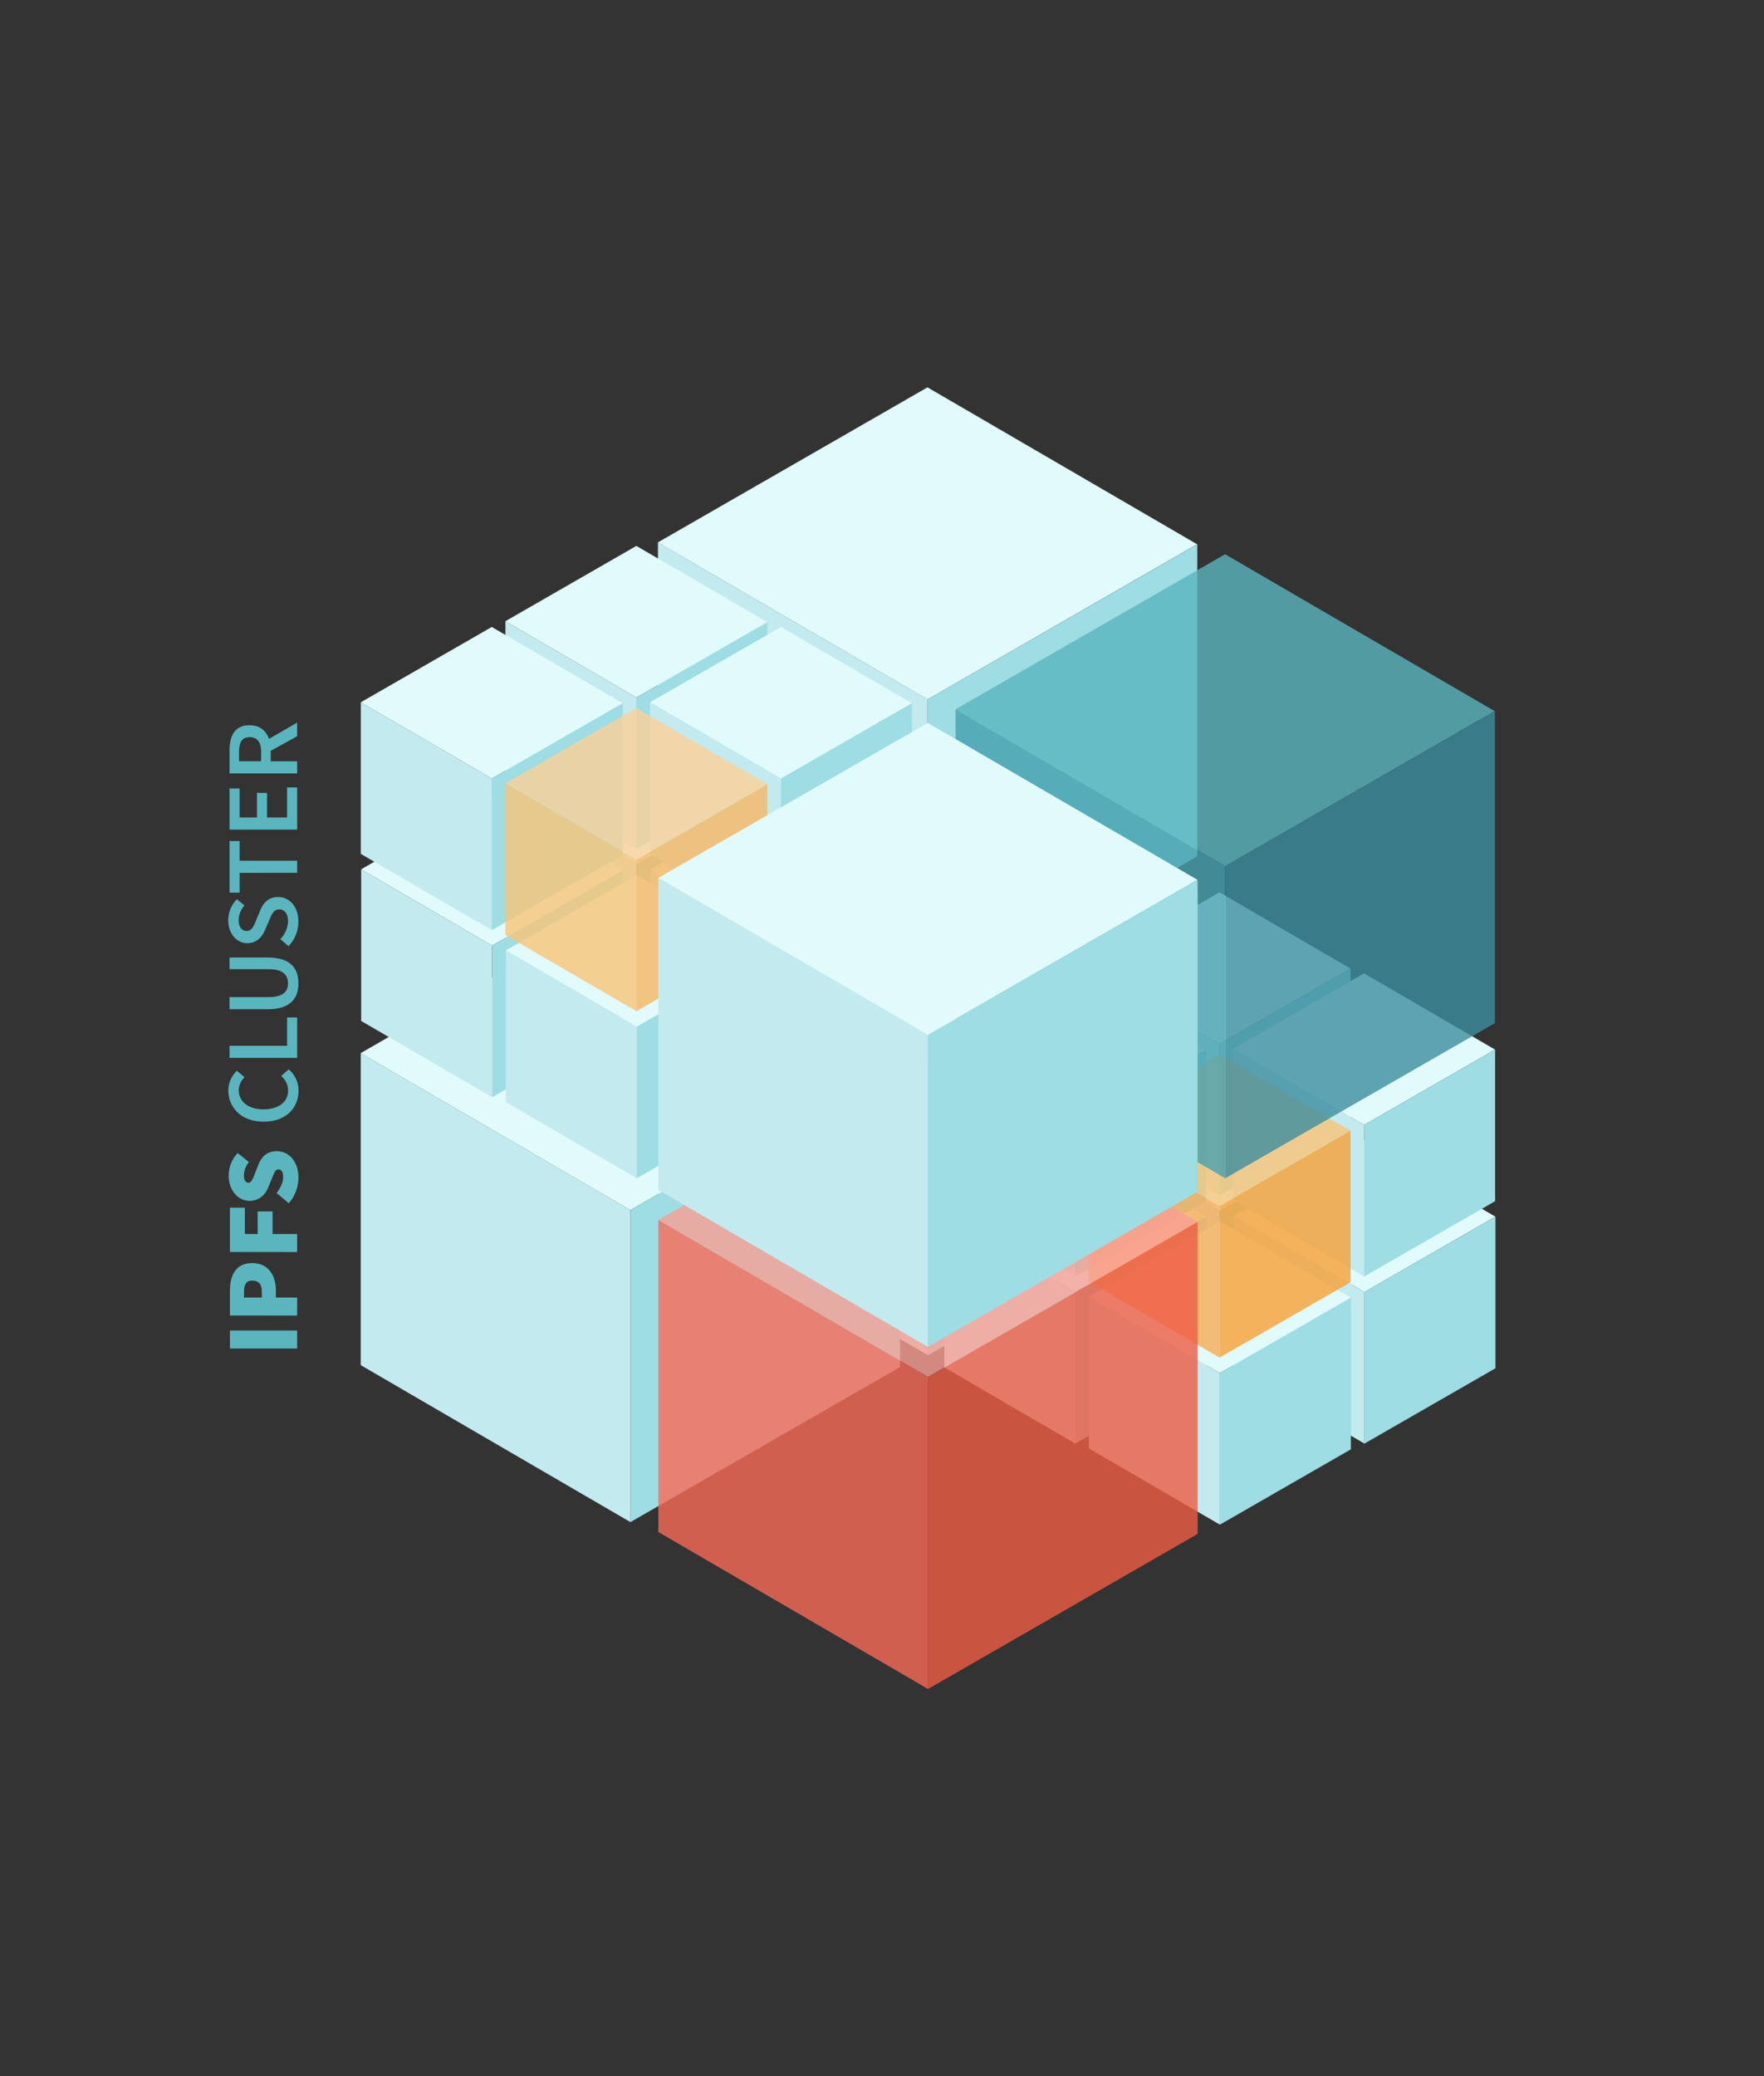 <svg xmlns="http://www.w3.org/2000/svg" viewBox="0 0 1077.32 1268"><rect x="0" y="0" width="1077.32" height="1268" fill="#333333" stroke="none"/><defs><style>.cls-1{fill:#e1fafb;}.cls-2{fill:#c3eaef;}.cls-3{fill:#9ddde3;}.cls-4{opacity:0.8;}.cls-5{fill:#fcd197;}.cls-6{fill:#f9c478;}.cls-7{fill:#f7b763;}.cls-8{fill:#f9ab55;}.cls-9{fill:#f9a035;}.cls-10{fill:#f99f93;}.cls-11{fill:#f96a58;}.cls-12{fill:#ef5c43;}.cls-13{fill:#5ab5bf;}.cls-14{fill:#46a0af;}.cls-15{fill:#3c8da0;}</style></defs><title>Obszar roboczy 8</title><g id="Warstwa_4" data-name="Warstwa 4"><polygon class="cls-1" points="566.71 637.1 566.71 637.09 566.71 637.1 568.1 636.3 731.35 542.37 566.69 446.55 566.69 446.55 566.69 446.55 566.68 446.55 566.68 446.55 402 541.25 566.68 637.08 566.71 637.1"/><polygon class="cls-2" points="566.78 827.63 566.78 827.63 566.79 827.63 566.79 637.11 566.79 637.11 402.09 541.26 402.09 541.26 402.08 541.26 402.08 731.78 402.16 731.83 566.78 827.63"/><polygon class="cls-3" points="731.45 542.37 566.76 637.07 566.74 637.09 566.74 827.61 566.78 827.63 566.78 827.63 566.78 827.63 731.45 732.93 731.45 732.93 731.45 732.91 731.45 542.37 731.45 542.38 731.45 542.37"/><polygon class="cls-1" points="384.95 739 384.95 739 384.96 739 386.34 738.21 549.59 644.27 384.94 548.45 384.93 548.45 384.93 548.45 384.93 548.45 384.93 548.45 220.25 643.15 384.93 738.99 384.95 739"/><polygon class="cls-2" points="385.02 929.53 385.02 929.53 385.03 929.53 385.03 739.01 385.03 739.01 220.33 643.16 220.33 643.16 220.32 643.16 220.32 833.68 220.4 833.73 385.02 929.53"/><polygon class="cls-3" points="549.69 644.28 385 738.98 384.99 738.99 384.99 929.51 385.02 929.53 385.02 929.53 385.02 929.53 549.7 834.84 549.7 834.84 549.7 834.82 549.7 644.28 549.69 644.28 549.69 644.28"/><polygon class="cls-1" points="566.45 427.11 566.45 427.11 566.46 427.11 567.85 426.32 731.1 332.38 566.44 236.56 566.44 236.56 566.44 236.56 566.43 236.56 566.43 236.56 401.75 331.26 566.43 427.1 566.45 427.11"/><polygon class="cls-2" points="566.53 617.64 566.53 617.64 566.54 617.64 566.54 427.12 566.54 427.12 401.83 331.27 401.83 331.27 401.83 331.27 401.83 521.79 401.91 521.84 566.53 617.64"/><polygon class="cls-3" points="731.19 332.39 566.51 427.09 566.49 427.1 566.49 617.62 566.52 617.64 566.53 617.64 566.53 617.64 731.2 522.95 731.2 522.95 731.2 522.93 731.2 332.39 731.19 332.39 731.19 332.39"/><polygon class="cls-1" points="388.85 527.97 388.85 527.97 388.85 527.97 389.53 527.58 468.84 481.95 388.84 435.39 388.84 435.4 388.84 435.4 388.84 435.39 388.84 435.39 308.83 481.4 388.84 527.96 388.85 527.97"/><polygon class="cls-2" points="388.88 620.53 388.88 620.53 388.89 620.53 388.89 527.97 388.89 527.97 308.87 481.41 308.87 481.41 308.87 481.41 308.87 573.97 308.91 573.99 388.88 620.53"/><polygon class="cls-3" points="468.88 481.95 388.88 527.96 388.87 527.97 388.87 620.52 388.88 620.53 388.88 620.53 388.88 620.53 468.89 574.53 468.89 574.53 468.89 574.52 468.89 481.95 468.88 481.95 468.88 481.95"/><polygon class="cls-1" points="477.15 577.48 477.15 577.48 477.15 577.48 477.83 577.09 557.14 531.46 477.14 484.9 477.14 484.9 477.14 484.9 477.14 484.9 477.14 484.9 397.13 530.91 477.14 577.47 477.15 577.48"/><polygon class="cls-2" points="477.19 670.04 477.19 670.04 477.19 670.04 477.19 577.48 477.19 577.48 397.18 530.92 397.18 530.92 397.17 530.92 397.17 623.48 397.21 623.5 477.19 670.04"/><polygon class="cls-3" points="557.18 531.46 477.18 577.47 477.17 577.47 477.17 670.03 477.19 670.04 477.19 670.04 477.19 670.04 557.19 624.04 557.19 624.04 557.19 624.02 557.19 531.46 557.18 531.46 557.18 531.46"/><polygon class="cls-1" points="300.55 577.48 300.55 577.48 300.55 577.48 301.22 577.09 380.53 531.46 300.54 484.9 300.54 484.9 300.54 484.9 300.54 484.9 300.54 484.9 220.53 530.91 300.54 577.47 300.55 577.48"/><polygon class="cls-2" points="300.58 670.04 300.58 670.04 300.59 670.04 300.59 577.48 300.59 577.48 220.57 530.92 220.57 530.92 220.57 530.92 220.57 623.48 220.61 623.5 300.58 670.04"/><polygon class="cls-3" points="380.58 531.46 300.57 577.47 300.56 577.47 300.56 670.03 300.58 670.04 300.58 670.04 300.58 670.04 380.58 624.04 380.58 624.04 380.58 624.02 380.58 531.46 380.58 531.46 380.58 531.46"/><polygon class="cls-1" points="388.85 626.98 388.85 626.98 388.85 626.99 389.53 626.6 468.84 580.96 388.84 534.41 388.84 534.41 388.84 534.41 388.84 534.41 388.84 534.41 308.83 580.42 388.84 626.98 388.85 626.98"/><polygon class="cls-2" points="388.88 719.55 388.88 719.55 388.89 719.55 388.89 626.99 388.89 626.99 308.87 580.42 308.87 580.42 308.87 580.42 308.87 672.98 308.91 673 388.88 719.55"/><polygon class="cls-3" points="468.88 580.97 388.88 626.97 388.87 626.98 388.87 719.54 388.88 719.55 388.88 719.55 388.88 719.55 468.89 673.54 468.89 673.54 468.89 673.53 468.89 580.97 468.88 580.97 468.88 580.97"/><polygon class="cls-1" points="388.64 425.95 388.64 425.95 388.65 425.95 389.32 425.57 468.63 379.93 388.63 333.38 388.63 333.38 388.63 333.38 388.63 333.38 388.63 333.38 308.63 379.39 388.63 425.95 388.64 425.95"/><polygon class="cls-2" points="388.68 518.52 388.68 518.52 388.68 518.52 388.68 425.96 388.68 425.96 308.67 379.39 308.67 379.39 308.67 379.39 308.67 471.95 308.7 471.98 388.68 518.52"/><polygon class="cls-3" points="468.68 379.94 388.67 425.94 388.66 425.95 388.66 518.51 388.68 518.52 388.68 518.52 388.68 518.52 468.68 472.51 468.68 472.51 468.68 472.5 468.68 379.94 468.68 379.94 468.68 379.94"/><polygon class="cls-1" points="476.94 475.46 476.94 475.46 476.95 475.46 477.62 475.07 556.93 429.44 476.94 382.89 476.94 382.89 476.94 382.89 476.93 382.89 476.93 382.89 396.93 428.9 476.93 475.45 476.94 475.46"/><polygon class="cls-2" points="476.98 568.03 476.98 568.02 476.98 568.03 476.98 475.47 476.98 475.47 396.97 428.9 396.97 428.9 396.97 428.9 396.97 521.46 397 521.48 476.98 568.03"/><polygon class="cls-3" points="556.98 429.44 476.97 475.45 476.96 475.46 476.96 568.02 476.98 568.02 476.98 568.02 476.98 568.03 556.98 522.02 556.98 522.02 556.98 522.01 556.98 429.44 556.98 429.45 556.98 429.44"/><polygon class="cls-1" points="300.34 475.46 300.34 475.46 300.34 475.46 301.02 475.07 380.33 429.44 300.33 382.89 300.33 382.89 300.33 382.89 300.33 382.89 300.33 382.89 220.32 428.9 300.33 475.45 300.34 475.46"/><polygon class="cls-2" points="300.38 568.03 300.38 568.02 300.38 568.03 300.38 475.47 300.38 475.47 220.37 428.9 220.37 428.9 220.36 428.9 220.36 521.46 220.4 521.48 300.38 568.03"/><polygon class="cls-3" points="380.37 429.44 300.37 475.45 300.36 475.46 300.36 568.02 300.38 568.02 300.38 568.02 300.38 568.03 380.38 522.02 380.38 522.02 380.38 522.01 380.38 429.44 380.37 429.45 380.37 429.44"/><g class="cls-4"><polygon class="cls-5" points="388.64 524.97 388.64 524.97 388.65 524.97 389.32 524.58 468.63 478.95 388.63 432.4 388.63 432.4 388.63 432.4 388.63 432.4 388.63 432.4 308.63 478.4 388.63 524.96 388.64 524.97"/><polygon class="cls-6" points="388.68 617.53 388.68 617.53 388.68 617.53 388.68 524.98 388.68 524.98 308.67 478.41 308.67 478.41 308.67 478.41 308.67 570.97 308.7 570.99 388.68 617.53"/><polygon class="cls-7" points="468.68 478.95 388.67 524.96 388.66 524.97 388.66 617.52 388.68 617.53 388.68 617.53 388.68 617.53 468.68 571.53 468.68 571.53 468.68 571.52 468.68 478.95 468.68 478.95 468.68 478.95"/></g><polygon class="cls-1" points="744.98 739.51 744.98 739.51 744.98 739.51 745.66 739.12 824.97 693.49 744.97 646.93 744.97 646.94 744.97 646.94 744.97 646.93 744.97 646.93 664.97 692.94 744.97 739.5 744.98 739.51"/><polygon class="cls-2" points="745.02 832.07 745.02 832.07 745.02 832.07 745.02 739.51 745.02 739.51 665 692.95 665 692.95 665 692.95 665 785.51 665.04 785.53 745.02 832.07"/><polygon class="cls-3" points="825.01 693.49 745.01 739.5 745 739.5 745 832.06 745.01 832.07 745.02 832.07 745.02 832.07 825.02 786.07 825.02 786.07 825.02 786.06 825.02 693.49 825.01 693.49 825.01 693.49"/><polygon class="cls-1" points="833.28 789.02 833.28 789.01 833.29 789.02 833.96 788.63 913.27 743 833.27 696.44 833.27 696.44 833.27 696.44 833.27 696.44 833.27 696.44 753.27 742.45 833.27 789.01 833.28 789.02"/><polygon class="cls-2" points="833.32 881.58 833.32 881.58 833.32 881.58 833.32 789.02 833.32 789.02 753.31 742.46 753.31 742.46 753.3 742.46 753.3 835.01 753.34 835.04 833.32 881.58"/><polygon class="cls-3" points="913.32 743 833.31 789 833.3 789.01 833.3 881.57 833.32 881.58 833.32 881.58 833.32 881.58 913.32 835.58 913.32 835.58 913.32 835.57 913.32 743 913.32 743 913.32 743"/><polygon class="cls-1" points="656.68 789.02 656.68 789.01 656.68 789.02 657.36 788.63 736.67 743 656.67 696.44 656.67 696.44 656.67 696.44 656.67 696.44 656.67 696.44 576.66 742.45 656.67 789.01 656.68 789.02"/><polygon class="cls-2" points="656.72 881.58 656.72 881.58 656.72 881.58 656.72 789.02 656.72 789.02 576.7 742.46 576.7 742.46 576.7 742.46 576.7 835.01 576.74 835.04 656.72 881.58"/><polygon class="cls-3" points="736.71 743 656.71 789 656.7 789.01 656.7 881.57 656.71 881.58 656.71 881.58 656.72 881.58 736.72 835.58 736.72 835.58 736.72 835.57 736.72 743 736.71 743 736.71 743"/><polygon class="cls-1" points="744.98 838.52 744.98 838.52 744.98 838.52 745.66 838.14 824.97 792.5 744.97 745.95 744.97 745.95 744.97 745.95 744.97 745.95 744.97 745.95 664.97 791.96 744.97 838.52 744.98 838.52"/><polygon class="cls-2" points="745.02 931.09 745.02 931.09 745.02 931.09 745.02 838.53 745.02 838.53 665 791.96 665 791.96 665 791.96 665 884.52 665.04 884.54 745.02 931.09"/><polygon class="cls-3" points="825.01 792.5 745.01 838.51 745 838.52 745 931.08 745.01 931.09 745.02 931.09 745.02 931.09 825.02 885.08 825.02 885.08 825.02 885.07 825.02 792.51 825.01 792.51 825.01 792.5"/><polygon class="cls-1" points="744.77 637.49 744.77 637.49 744.78 637.49 745.45 637.11 824.76 591.47 744.77 544.92 744.77 544.92 744.77 544.92 744.76 544.92 744.76 544.92 664.76 590.93 744.76 637.49 744.77 637.49"/><polygon class="cls-2" points="744.81 730.06 744.81 730.06 744.81 730.06 744.81 637.5 744.81 637.5 664.8 590.93 664.8 590.93 664.8 590.93 664.8 683.49 664.84 683.51 744.81 730.06"/><polygon class="cls-3" points="824.81 591.47 744.8 637.48 744.79 637.49 744.79 730.05 744.81 730.06 744.81 730.06 744.81 730.06 824.81 684.05 824.81 684.05 824.81 684.04 824.81 591.48 824.81 591.48 824.81 591.47"/><polygon class="cls-1" points="833.08 687 833.08 687 833.08 687 833.75 686.62 913.06 640.98 833.07 594.43 833.07 594.43 833.07 594.43 833.07 594.43 833.07 594.43 753.06 640.44 833.07 687 833.08 687"/><polygon class="cls-2" points="833.11 779.57 833.11 779.56 833.12 779.57 833.12 687.01 833.12 687.01 753.1 640.44 753.1 640.44 753.1 640.44 753.1 733 753.14 733.02 833.11 779.57"/><polygon class="cls-3" points="913.11 640.98 833.1 686.99 833.09 687 833.09 779.56 833.11 779.57 833.11 779.57 833.11 779.57 913.11 733.56 913.11 733.56 913.11 733.55 913.11 640.98 913.11 640.99 913.11 640.98"/><polygon class="cls-1" points="656.47 687 656.47 687 656.48 687 657.15 686.62 736.46 640.98 656.47 594.43 656.47 594.43 656.47 594.43 656.46 594.43 656.46 594.43 576.46 640.44 656.46 687 656.47 687"/><polygon class="cls-2" points="656.51 779.57 656.51 779.56 656.51 779.57 656.51 687.01 656.51 687.01 576.5 640.44 576.5 640.44 576.5 640.44 576.5 733 576.53 733.02 656.51 779.57"/><polygon class="cls-3" points="736.51 640.98 656.5 686.99 656.49 687 656.49 779.56 656.51 779.57 656.51 779.57 656.51 779.57 736.51 733.56 736.51 733.56 736.51 733.55 736.51 640.98 736.51 640.99 736.51 640.98"/><g class="cls-4"><polygon class="cls-6" points="744.77 736.51 744.77 736.51 744.78 736.51 745.45 736.12 824.76 690.49 744.77 643.94 744.77 643.94 744.77 643.94 744.76 643.94 744.76 643.94 664.76 689.94 744.76 736.5 744.77 736.51"/><polygon class="cls-8" points="744.81 829.07 744.81 829.07 744.81 829.07 744.81 736.51 744.81 736.51 664.8 689.95 664.8 689.95 664.8 689.95 664.8 782.51 664.84 782.53 744.81 829.07"/><polygon class="cls-9" points="824.81 690.49 744.8 736.5 744.79 736.5 744.79 829.06 744.81 829.07 744.81 829.07 744.81 829.07 824.81 783.07 824.81 783.07 824.81 783.06 824.81 690.49 824.81 690.49 824.81 690.49"/></g><g class="cls-4"><polygon class="cls-10" points="566.71 840.91 566.71 840.9 566.71 840.91 568.1 840.11 731.35 746.18 566.69 650.36 566.69 650.36 566.69 650.36 566.68 650.36 566.68 650.36 402 745.06 566.68 840.89 566.71 840.91"/><polygon class="cls-11" points="566.78 1031.44 566.78 1031.44 566.79 1031.44 566.79 840.92 566.79 840.92 402.09 745.07 402.09 745.07 402.08 745.07 402.08 935.59 402.16 935.64 566.78 1031.44"/><polygon class="cls-12" points="731.45 746.18 566.76 840.88 566.74 840.9 566.74 1031.42 566.78 1031.44 566.78 1031.44 566.78 1031.44 731.45 936.74 731.45 936.75 731.45 936.72 731.45 746.18 731.45 746.19 731.45 746.18"/></g><g class="cls-4"><polygon class="cls-13" points="748.21 529.02 748.21 529.01 748.22 529.02 749.61 528.22 912.86 434.29 748.2 338.47 748.2 338.47 748.2 338.47 748.19 338.47 748.19 338.47 583.51 433.17 748.19 529 748.21 529.02"/><polygon class="cls-14" points="748.29 719.55 748.29 719.54 748.29 719.55 748.29 529.03 748.29 529.03 583.59 433.18 583.59 433.18 583.59 433.18 583.59 623.7 583.67 623.75 748.29 719.55"/><polygon class="cls-15" points="912.95 434.29 748.27 528.99 748.25 529.01 748.25 719.53 748.28 719.55 748.28 719.55 748.29 719.55 912.96 624.85 912.96 624.85 912.96 624.83 912.96 434.29 912.95 434.3 912.95 434.29"/></g><polygon class="cls-1" points="566.65 632.02 566.65 632.02 566.66 632.02 568.05 631.22 731.3 537.29 566.64 441.47 566.64 441.47 566.64 441.47 566.63 441.47 566.63 441.47 401.95 536.17 566.63 632.01 566.65 632.02"/><polygon class="cls-2" points="566.73 822.55 566.73 822.55 566.74 822.55 566.74 632.03 566.74 632.03 402.04 536.18 402.04 536.18 402.03 536.18 402.03 726.7 402.11 726.75 566.73 822.55"/><polygon class="cls-3" points="731.39 537.29 566.71 632 566.69 632.01 566.69 822.53 566.73 822.55 566.73 822.55 566.73 822.55 731.4 727.86 731.4 727.86 731.4 727.83 731.4 537.3 731.39 537.3 731.39 537.29"/><path class="cls-13" d="M140.43,823.52v-11h41.06v11Z"/><path class="cls-13" d="M140.43,803.36V788.18c0-9.06,3.28-16.84,13.65-16.84,10,0,14.4,7.91,14.4,16.58v4.47h13v11Zm19.46-14.93c0-4.34-2.15-6.38-5.81-6.38s-5.06,2.43-5.06,6.64v3.7h10.87Z"/><path class="cls-13" d="M140.43,764.57V737.52h9.1V753.6h7.83V739.82h9.1V753.6h15v11Z"/><path class="cls-13" d="M176.37,734.84l-7.45-6.25c2.34-2.94,4-6.64,4-9.7,0-3.32-1.07-4.72-2.91-4.72s-2.59,2.1-4,5.61L163.87,725c-1.77,4.47-5.5,8.36-11.44,8.36-7,0-12.76-6.38-12.76-15.44a20,20,0,0,1,5.5-13.78l6.82,5.49c-2,2.8-3,5.23-3,8.29,0,2.68.95,4.34,2.78,4.34s2.65-2.36,4.11-6.13l2-5c2-5.16,5.56-8.1,11.25-8.1,6.95,0,13.14,5.87,13.14,16.21A24.16,24.16,0,0,1,176.37,734.84Z"/><path class="cls-13" d="M161,685c-13.52,0-21.55-8.55-21.55-19.11a16.68,16.68,0,0,1,5.23-12l4.72,4a10.93,10.93,0,0,0-3.58,7.91c0,6.78,5.68,11.66,15,11.66s15.13-4.49,15.13-11.48a11.8,11.8,0,0,0-4.24-8.91l4.6-4a16.74,16.74,0,0,1,6,13.15C182.25,676.7,174.64,685,161,685Z"/><path class="cls-13" d="M140.18,646.05v-7.4h35.15V621.33h6.16v24.72Z"/><path class="cls-13" d="M163.37,616.33H140.18v-7.4h23.75c9,0,11.95-3.39,11.95-8.44s-2.95-8.63-11.95-8.63H140.18v-7.12h23.19c13.57,0,18.88,6.08,18.88,15.75S176.94,616.33,163.37,616.33Z"/><path class="cls-13" d="M176.2,577.82l-5-4.31a16.43,16.43,0,0,0,4.71-10.87c0-4.7-2.11-7.27-5.33-7.27-3.4,0-4.49,2.69-6.08,6.48l-2.45,5.7c-1.69,4.11-4.91,8.44-11,8.44-6.58,0-11.65-5.87-11.65-14a18.37,18.37,0,0,1,5.27-12.86l4.65,3.8a13.47,13.47,0,0,0-3.55,9.06c0,3.95,1.83,6.53,4.85,6.53,3.25,0,4.45-3.18,5.85-6.64l2.34-5.62c2-5,5.15-8.44,11.14-8.44,6.7,0,12.28,5.62,12.28,15A21.61,21.61,0,0,1,176.2,577.82Z"/><path class="cls-13" d="M146.34,533.06v12.05h-6.16V513.62h6.16v12h35.15v7.4Z"/><path class="cls-13" d="M140.18,506.62V481.51h6.16v17.71h10.59v-15h6.17v15h12.23V480.87h6.16v25.75Z"/><path class="cls-13" d="M140.18,472.32V458.26c0-8.68,3-15.36,12.25-15.36,8.88,0,12.92,6.68,12.92,15.36v6.66h16.14v7.4ZM159.48,459c0-5.72-2.35-8.83-7-8.83S146,453.31,146,459v5.89h13.44Zm3.91.62L159,454.29l22.47-13v8.31Z"/></g></svg>
